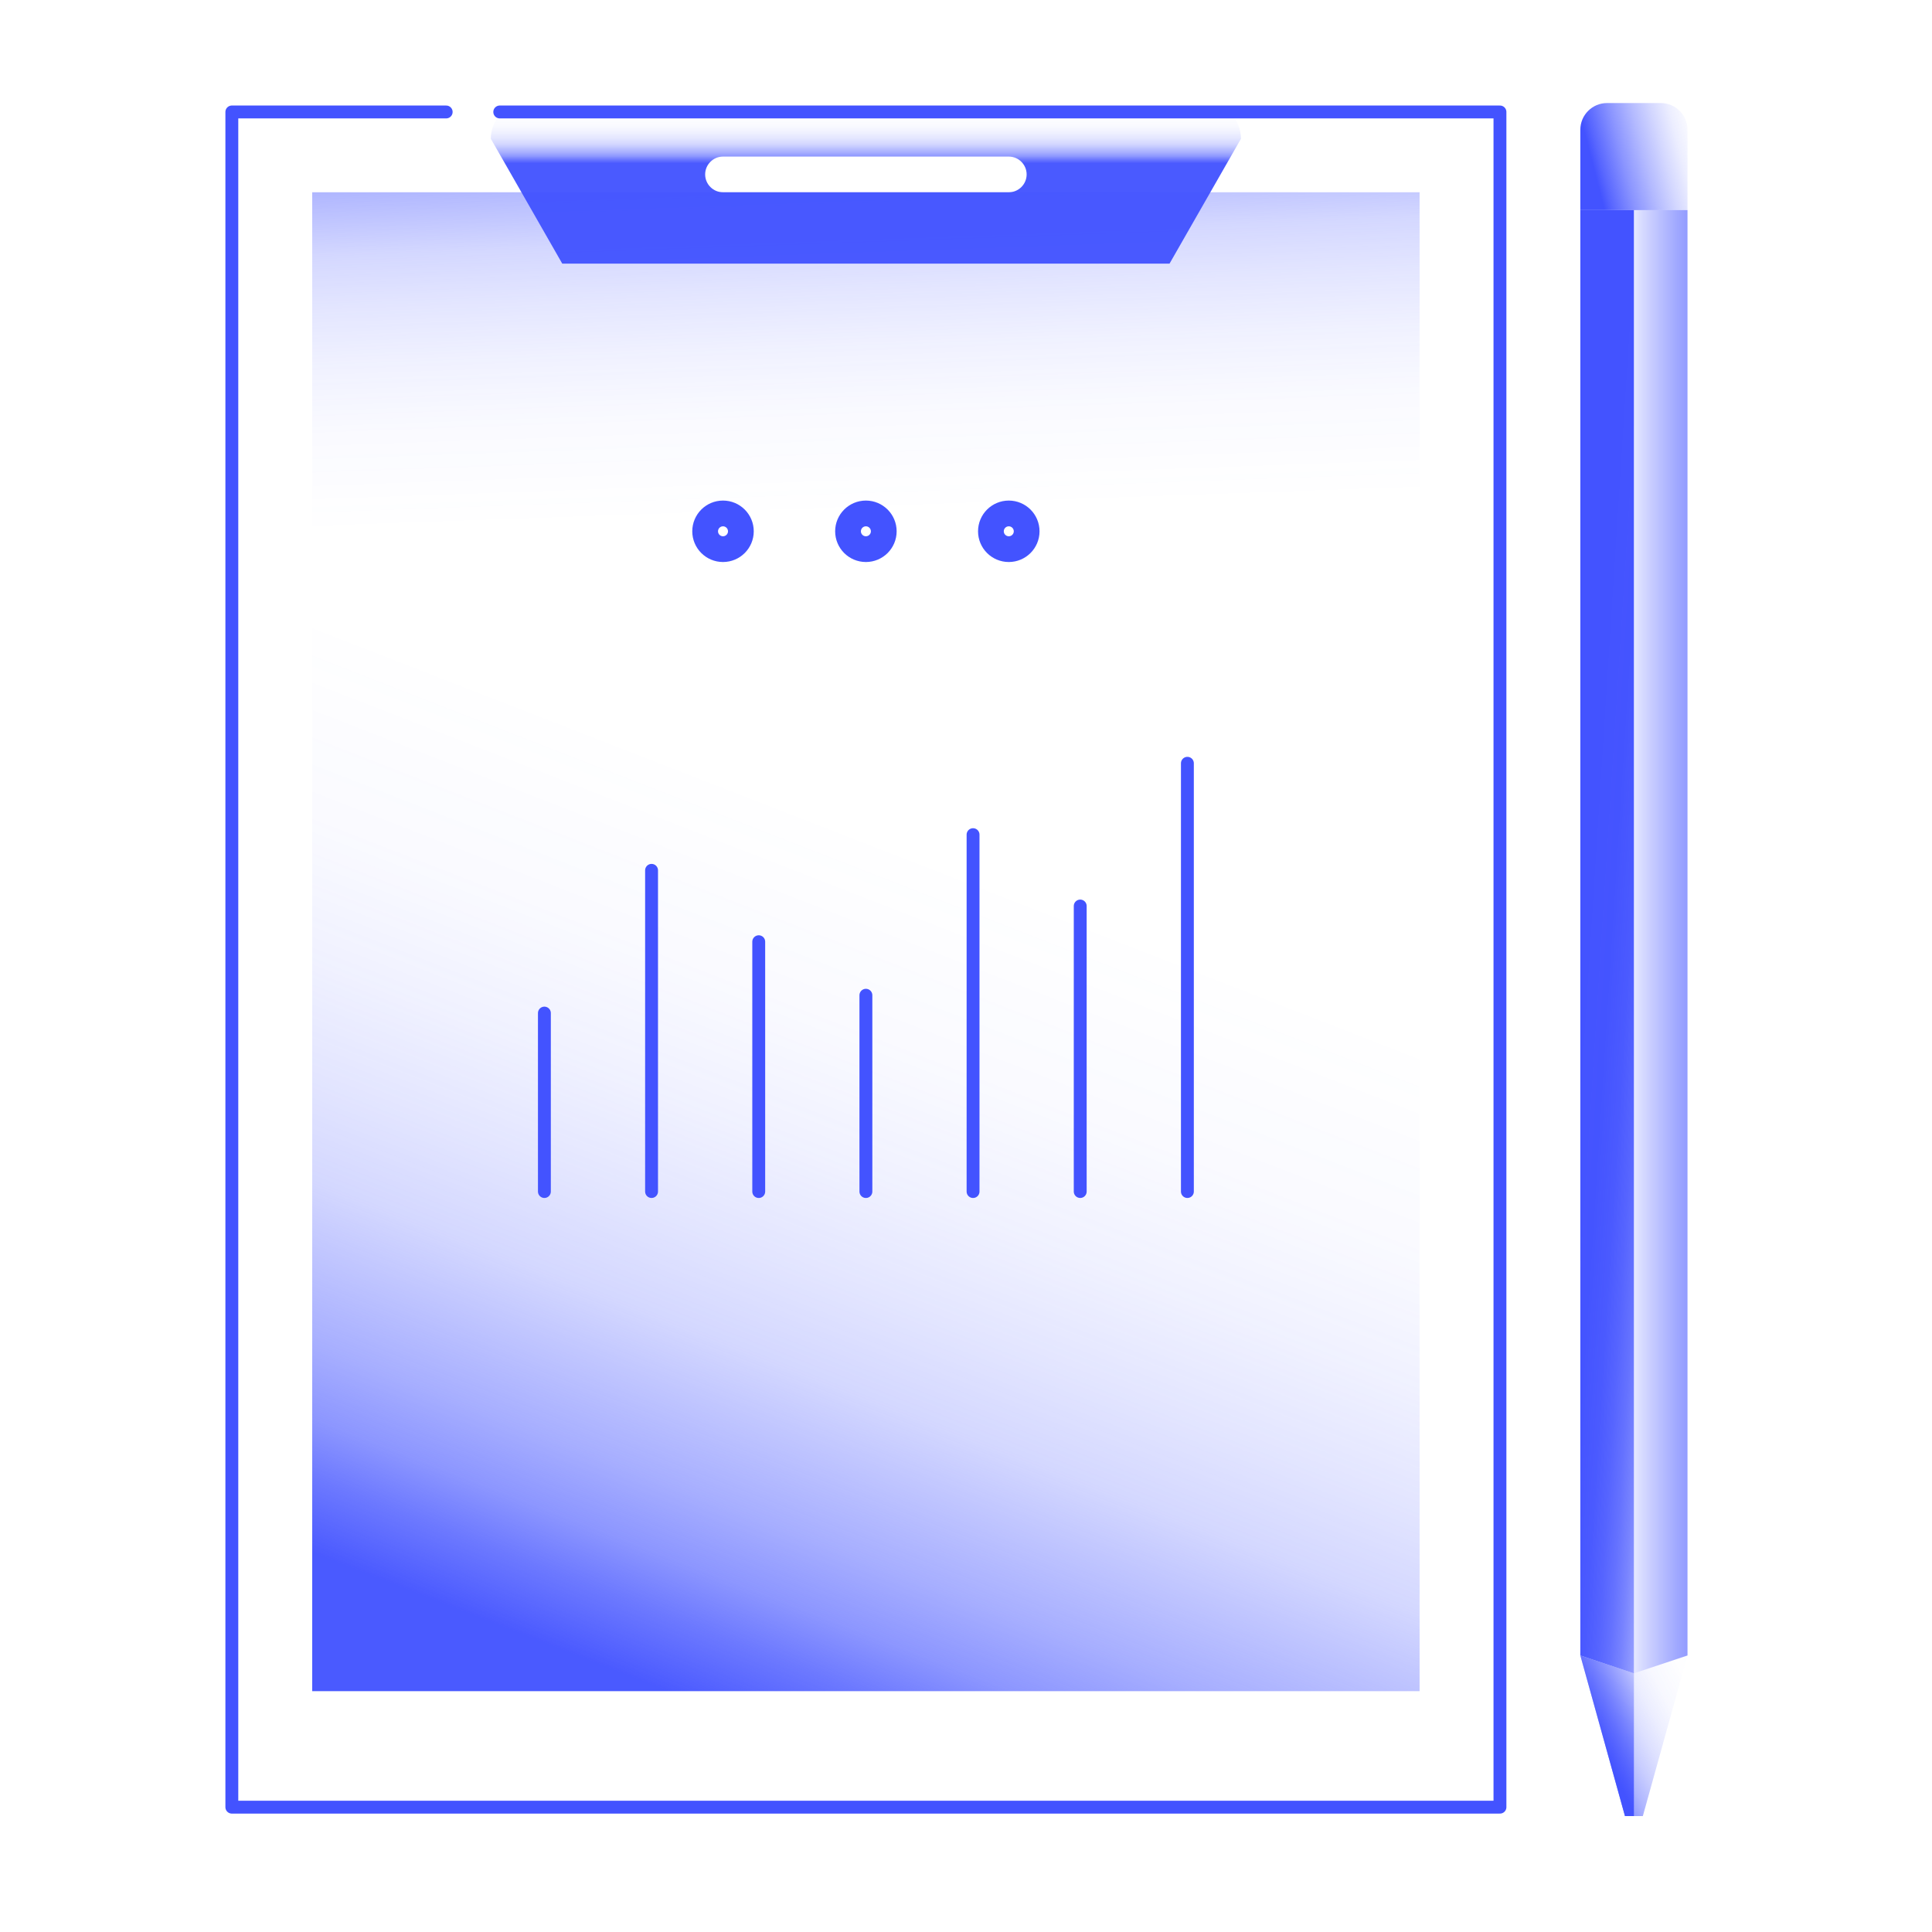 <svg width="150" height="150" viewBox="0 0 150 150" fill="none" xmlns="http://www.w3.org/2000/svg">
<path d="M34.641 8.693H18V140.307H116.456V8.693H38.801" stroke="#4353FF" stroke-linecap="round" stroke-linejoin="round"/>
<path d="M110.216 14.927H24.24V131.302H110.216V14.927Z" fill="url(#paint0_linear_1290_56595)"/>
<path d="M110.216 14.927H24.24V131.302H110.216V14.927Z" fill="url(#paint1_linear_1290_56595)"/>
<path d="M42.267 92.51V78.656" stroke="#4353FF" stroke-linecap="round" stroke-linejoin="round"/>
<path d="M67.228 92.511V77.271" stroke="#4353FF" stroke-linecap="round" stroke-linejoin="round"/>
<path d="M83.868 92.51V70.344" stroke="#4353FF" stroke-linecap="round" stroke-linejoin="round"/>
<path d="M50.587 92.51V67.573" stroke="#4353FF" stroke-linecap="round" stroke-linejoin="round"/>
<path d="M58.908 92.511V73.115" stroke="#4353FF" stroke-linecap="round" stroke-linejoin="round"/>
<path d="M75.548 92.511V64.802" stroke="#4353FF" stroke-linecap="round" stroke-linejoin="round"/>
<path d="M92.189 92.51V59.261" stroke="#4353FF" stroke-linecap="round" stroke-linejoin="round"/>
<path d="M131.017 128.531L126.856 129.917V16.312H131.017V128.531Z" fill="url(#paint2_linear_1290_56595)"/>
<path d="M126.856 129.917L122.696 128.531V16.312H126.856V129.917Z" fill="url(#paint3_linear_1290_56595)"/>
<path d="M131.017 10.078V16.312H122.696V10.078C122.696 8.928 123.625 8 124.776 8H128.937C130.088 8 131.017 8.928 131.017 10.078Z" fill="url(#paint4_linear_1290_56595)"/>
<path d="M56.134 42.635C56.9 42.635 57.521 42.015 57.521 41.25C57.521 40.485 56.9 39.864 56.134 39.864C55.368 39.864 54.748 40.485 54.748 41.25C54.748 42.015 55.368 42.635 56.134 42.635Z" stroke="#4353FF" stroke-width="2" stroke-linecap="round" stroke-linejoin="round"/>
<path d="M78.322 42.635C79.088 42.635 79.709 42.015 79.709 41.25C79.709 40.485 79.088 39.864 78.322 39.864C77.556 39.864 76.935 40.485 76.935 41.25C76.935 42.015 77.556 42.635 78.322 42.635Z" stroke="#4353FF" stroke-width="2" stroke-linecap="round" stroke-linejoin="round"/>
<path d="M67.228 42.635C67.994 42.635 68.615 42.015 68.615 41.25C68.615 40.485 67.994 39.864 67.228 39.864C66.462 39.864 65.841 40.485 65.841 41.25C65.841 42.015 66.462 42.635 67.228 42.635Z" stroke="#4353FF" stroke-width="2" stroke-linecap="round" stroke-linejoin="round"/>
<path d="M127.55 141H126.163L122.696 128.531L126.856 129.917L131.017 128.531L127.55 141Z" fill="url(#paint5_linear_1290_56595)"/>
<path d="M126.163 141L122.696 128.531L126.856 129.917V141H126.163Z" fill="url(#paint6_linear_1290_56595)"/>
<path d="M93.575 8H40.881C39.355 8 38.107 9.247 38.107 10.771L43.654 20.469H90.802L96.349 10.771C96.349 9.247 95.101 8 93.575 8ZM78.322 14.927H56.134C55.372 14.927 54.748 14.304 54.748 13.542C54.748 12.78 55.372 12.156 56.134 12.156H78.322C79.084 12.156 79.708 12.78 79.708 13.542C79.708 14.304 79.084 14.927 78.322 14.927Z" fill="url(#paint7_linear_1290_56595)"/>
<defs>
<linearGradient id="paint0_linear_1290_56595" x1="64.787" y1="4.384" x2="66.781" y2="60.701" gradientUnits="userSpaceOnUse">
<stop stop-color="#4353FF" stop-opacity="0.96"/>
<stop offset="0.05" stop-color="#4353FF" stop-opacity="0.78"/>
<stop offset="0.09" stop-color="#4353FF" stop-opacity="0.61"/>
<stop offset="0.14" stop-color="#4353FF" stop-opacity="0.47"/>
<stop offset="0.2" stop-color="#4353FF" stop-opacity="0.34"/>
<stop offset="0.25" stop-color="#4353FF" stop-opacity="0.23"/>
<stop offset="0.32" stop-color="#4353FF" stop-opacity="0.15"/>
<stop offset="0.4" stop-color="#4353FF" stop-opacity="0.08"/>
<stop offset="0.49" stop-color="#4353FF" stop-opacity="0.03"/>
<stop offset="0.63" stop-color="#4353FF" stop-opacity="0"/>
<stop offset="1" stop-color="#4353FF" stop-opacity="0"/>
</linearGradient>
<linearGradient id="paint1_linear_1290_56595" x1="45.512" y1="128.808" x2="84.582" y2="28.452" gradientUnits="userSpaceOnUse">
<stop stop-color="#4353FF" stop-opacity="0.96"/>
<stop offset="0.05" stop-color="#4353FF" stop-opacity="0.78"/>
<stop offset="0.09" stop-color="#4353FF" stop-opacity="0.61"/>
<stop offset="0.14" stop-color="#4353FF" stop-opacity="0.47"/>
<stop offset="0.2" stop-color="#4353FF" stop-opacity="0.34"/>
<stop offset="0.25" stop-color="#4353FF" stop-opacity="0.23"/>
<stop offset="0.32" stop-color="#4353FF" stop-opacity="0.15"/>
<stop offset="0.4" stop-color="#4353FF" stop-opacity="0.08"/>
<stop offset="0.49" stop-color="#4353FF" stop-opacity="0.03"/>
<stop offset="0.63" stop-color="#4353FF" stop-opacity="0"/>
<stop offset="1" stop-color="#4353FF" stop-opacity="0"/>
</linearGradient>
<linearGradient id="paint2_linear_1290_56595" x1="138.879" y1="73.115" x2="125.803" y2="73.115" gradientUnits="userSpaceOnUse">
<stop stop-color="#4353FF"/>
<stop offset="0.1" stop-color="#4353FF" stop-opacity="0.98"/>
<stop offset="0.22" stop-color="#4353FF" stop-opacity="0.92"/>
<stop offset="0.36" stop-color="#4353FF" stop-opacity="0.82"/>
<stop offset="0.51" stop-color="#4353FF" stop-opacity="0.68"/>
<stop offset="0.66" stop-color="#4353FF" stop-opacity="0.51"/>
<stop offset="0.82" stop-color="#4353FF" stop-opacity="0.29"/>
<stop offset="0.98" stop-color="#4353FF" stop-opacity="0.04"/>
<stop offset="1" stop-color="#4353FF" stop-opacity="0"/>
</linearGradient>
<linearGradient id="paint3_linear_1290_56595" x1="123.085" y1="72.879" x2="132.653" y2="73.49" gradientUnits="userSpaceOnUse">
<stop stop-color="#4353FF"/>
<stop offset="0.22" stop-color="#4353FF" stop-opacity="0.99"/>
<stop offset="0.36" stop-color="#4353FF" stop-opacity="0.96"/>
<stop offset="0.47" stop-color="#4353FF" stop-opacity="0.9"/>
<stop offset="0.57" stop-color="#4353FF" stop-opacity="0.82"/>
<stop offset="0.66" stop-color="#4353FF" stop-opacity="0.72"/>
<stop offset="0.75" stop-color="#4353FF" stop-opacity="0.59"/>
<stop offset="0.83" stop-color="#4353FF" stop-opacity="0.44"/>
<stop offset="0.91" stop-color="#4353FF" stop-opacity="0.26"/>
<stop offset="0.98" stop-color="#4353FF" stop-opacity="0.07"/>
<stop offset="1" stop-color="#4353FF" stop-opacity="0"/>
</linearGradient>
<linearGradient id="paint4_linear_1290_56595" x1="123.764" y1="13.181" x2="132.222" y2="11.016" gradientUnits="userSpaceOnUse">
<stop stop-color="#4353FF"/>
<stop offset="0.07" stop-color="#4353FF" stop-opacity="0.89"/>
<stop offset="0.27" stop-color="#4353FF" stop-opacity="0.62"/>
<stop offset="0.46" stop-color="#4353FF" stop-opacity="0.4"/>
<stop offset="0.63" stop-color="#4353FF" stop-opacity="0.23"/>
<stop offset="0.78" stop-color="#4353FF" stop-opacity="0.1"/>
<stop offset="0.91" stop-color="#4353FF" stop-opacity="0.03"/>
<stop offset="1" stop-color="#4353FF" stop-opacity="0"/>
</linearGradient>
<linearGradient id="paint5_linear_1290_56595" x1="121.906" y1="136.428" x2="133.785" y2="130.296" gradientUnits="userSpaceOnUse">
<stop stop-color="#4353FF"/>
<stop offset="0.02" stop-color="#4353FF" stop-opacity="0.95"/>
<stop offset="0.09" stop-color="#4353FF" stop-opacity="0.76"/>
<stop offset="0.17" stop-color="#4353FF" stop-opacity="0.58"/>
<stop offset="0.25" stop-color="#4353FF" stop-opacity="0.42"/>
<stop offset="0.34" stop-color="#4353FF" stop-opacity="0.29"/>
<stop offset="0.44" stop-color="#4353FF" stop-opacity="0.18"/>
<stop offset="0.54" stop-color="#4353FF" stop-opacity="0.1"/>
<stop offset="0.65" stop-color="#4353FF" stop-opacity="0.04"/>
<stop offset="0.79" stop-color="#4353FF" stop-opacity="0.01"/>
<stop offset="1" stop-color="#4353FF" stop-opacity="0"/>
</linearGradient>
<linearGradient id="paint6_linear_1290_56595" x1="123.986" y1="135.181" x2="130.016" y2="132.059" gradientUnits="userSpaceOnUse">
<stop stop-color="#4353FF"/>
<stop offset="0.34" stop-color="#4353FF" stop-opacity="0.67"/>
<stop offset="1" stop-color="#4353FF" stop-opacity="0"/>
</linearGradient>
<linearGradient id="paint7_linear_1290_56595" x1="67.228" y1="12.683" x2="67.228" y2="6.67" gradientUnits="userSpaceOnUse">
<stop stop-color="#4353FF" stop-opacity="0.96"/>
<stop offset="0.05" stop-color="#4353FF" stop-opacity="0.78"/>
<stop offset="0.09" stop-color="#4353FF" stop-opacity="0.61"/>
<stop offset="0.14" stop-color="#4353FF" stop-opacity="0.47"/>
<stop offset="0.2" stop-color="#4353FF" stop-opacity="0.34"/>
<stop offset="0.25" stop-color="#4353FF" stop-opacity="0.23"/>
<stop offset="0.32" stop-color="#4353FF" stop-opacity="0.15"/>
<stop offset="0.4" stop-color="#4353FF" stop-opacity="0.08"/>
<stop offset="0.49" stop-color="#4353FF" stop-opacity="0.03"/>
<stop offset="0.63" stop-color="#4353FF" stop-opacity="0"/>
<stop offset="1" stop-color="#4353FF" stop-opacity="0"/>
</linearGradient>
</defs>
</svg>
